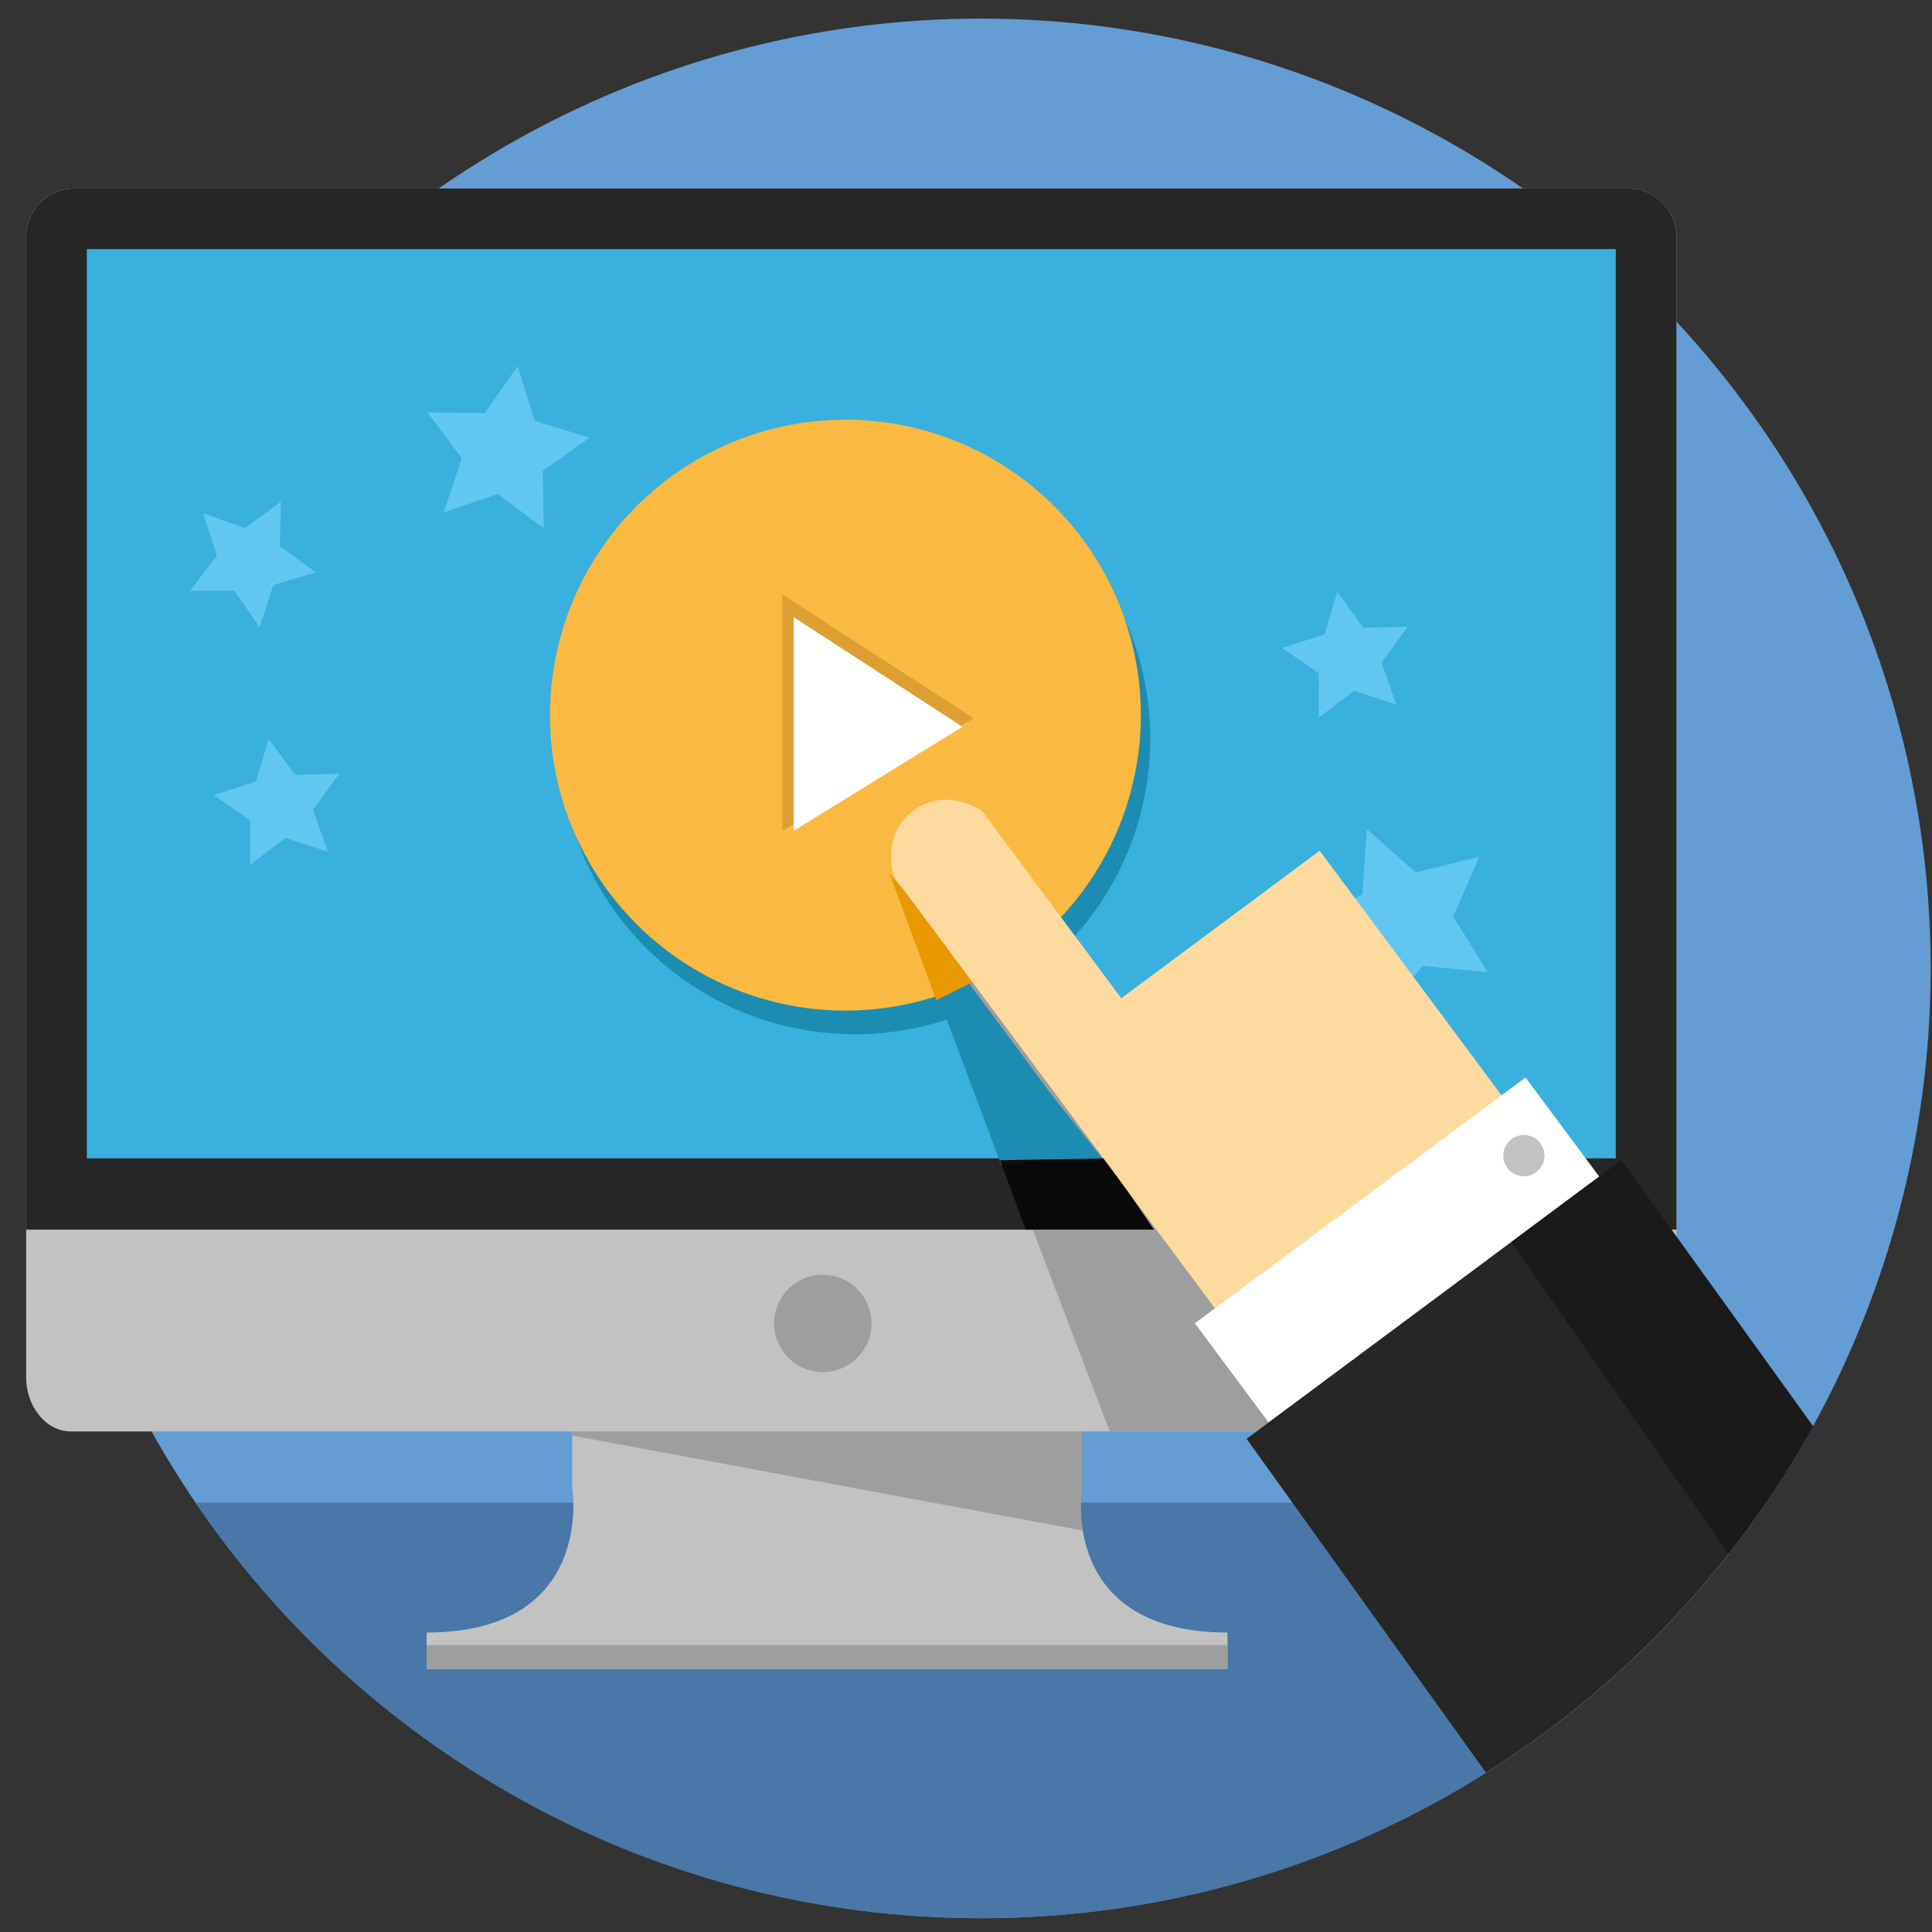 <?xml version="1.0"?>
<svg xmlns="http://www.w3.org/2000/svg" viewBox="0 0 160 160" width="100" height="100"><rect x="0" y="0" width="160" height="160" fill="#333333" stroke="none"/><circle fill="#649CD4" cx="81.23" cy="80.199" r="78.66"/><path fill="#4877A8" d="M16.194 124.445c14.16 20.771 38.002 34.414 65.037 34.414 27.032 0 50.875-13.643 65.034-34.414H16.194z"/><path fill="#C2C2C2" d="M138.838 114.093c0 2.22-1.914 4.453-4.135 4.453H5.898c-2.22 0-3.731-2.233-3.731-4.453V19.627c0-2.22 1.8-4.02 4.02-4.02H134.82a4.02 4.02 0 014.019 4.02v94.466z"/><path fill="#262626" d="M134.819 15.607H6.187a4.02 4.02 0 00-4.02 4.02v82.204h136.671V19.627c0-2.22-1.8-4.02-4.019-4.02z"/><path fill="#39B0DD" d="M7.191 20.632h126.621v75.299H7.191z"/><path fill="#C2C2C2" d="M89.596 123.136v-14.069H47.388v14.069s2.011 12.061-12.059 12.061v3.015h66.326v-3.015c-14.069-.001-12.059-12.061-12.059-12.061z"/><circle fill="#9E9E9E" cx="68.142" cy="109.599" r="4.031"/><path fill="#9E9E9E" d="M35.33 136.244h66.326v1.967H35.33z"/><circle fill="#1C8CB2" cx="70.791" cy="61.185" r="24.469"/><circle fill="#FAB941" cx="70.012" cy="59.226" r="24.469"/><path fill="#DD9F33" d="M64.793 49.237v19.572l15.842-9.321z"/><path fill="#FFF" d="M65.724 51.101v17.708l13.979-8.621z"/><g fill="#61C7F2"><path d="M113.199 68.671l4.054 3.585 5.252-1.306-2.158 4.963 2.865 4.594-5.387-.519-3.481 4.145-1.172-5.288-5.016-2.03 4.66-2.746zM42.868 30.324l1.419 4.525 4.534 1.397-3.868 2.749.072 4.743-3.807-2.825-4.489 1.533 1.513-4.498-2.847-3.795 4.746.05zM22.254 61.185l2.16 2.984 3.681-.086-2.173 2.975 1.22 3.474-3.496-1.145-2.928 2.234.007-3.683-3.028-2.094 3.506-1.131zM110.746 49.006l2.159 2.982 3.681-.086-2.171 2.974 1.219 3.476-3.497-1.146-2.927 2.233.008-3.681-3.029-2.095 3.505-1.131zM23.264 41.555l-.085 3.681 2.985 2.159-3.53 1.054-1.131 3.507-2.092-3.029-3.681.008 2.233-2.927-1.145-3.499 3.475 1.218z"/></g><path fill="#9E9E9E" d="M74.497 72.88l17.404 45.666h16.456z"/><path fill="#1C8CB2" d="M82.938 96.518l8.705-.151-4.521-5.652-12.884-17.399z"/><path fill="#E89800" d="M73.673 72.333l3.867 10.505 3.287-1.656z"/><path fill="#0A0A0A" d="M95.575 101.831H84.953l-2.144-5.75 8.701-.149z"/><g><path fill="#FEDA9E" d="M102.523 110.918L74.02 72.581s-1.125-3.417 1.615-5.454c2.737-2.036 5.686.025 5.686.025 3.395 4.563 11.537 15.517 11.537 15.517l16.432-12.216 16.965 22.821-23.732 17.644z"/><path fill="#FFF" d="M105.06 117.803l-6.108-8.215 27.385-20.359 6.107 8.215z"/><circle fill="#C2C2C2" cx="126.201" cy="95.707" r="1.707"/><path fill="#262626" d="M150.149 118.12l-15.874-22.039-31.036 23.075 19.822 27.646a79.027 79.027 0 0027.088-28.682z"/><path fill="#1A1A1A" d="M150.149 118.12l-15.874-22.039-9.128 6.787 17.997 25.817a78.578 78.578 0 007.005-10.565z"/></g><path fill="#9E9E9E" d="M89.596 123.136v-4.59H47.388v.344l42.282 7.864c-.337-2.026-.074-3.618-.074-3.618z"/></svg>
